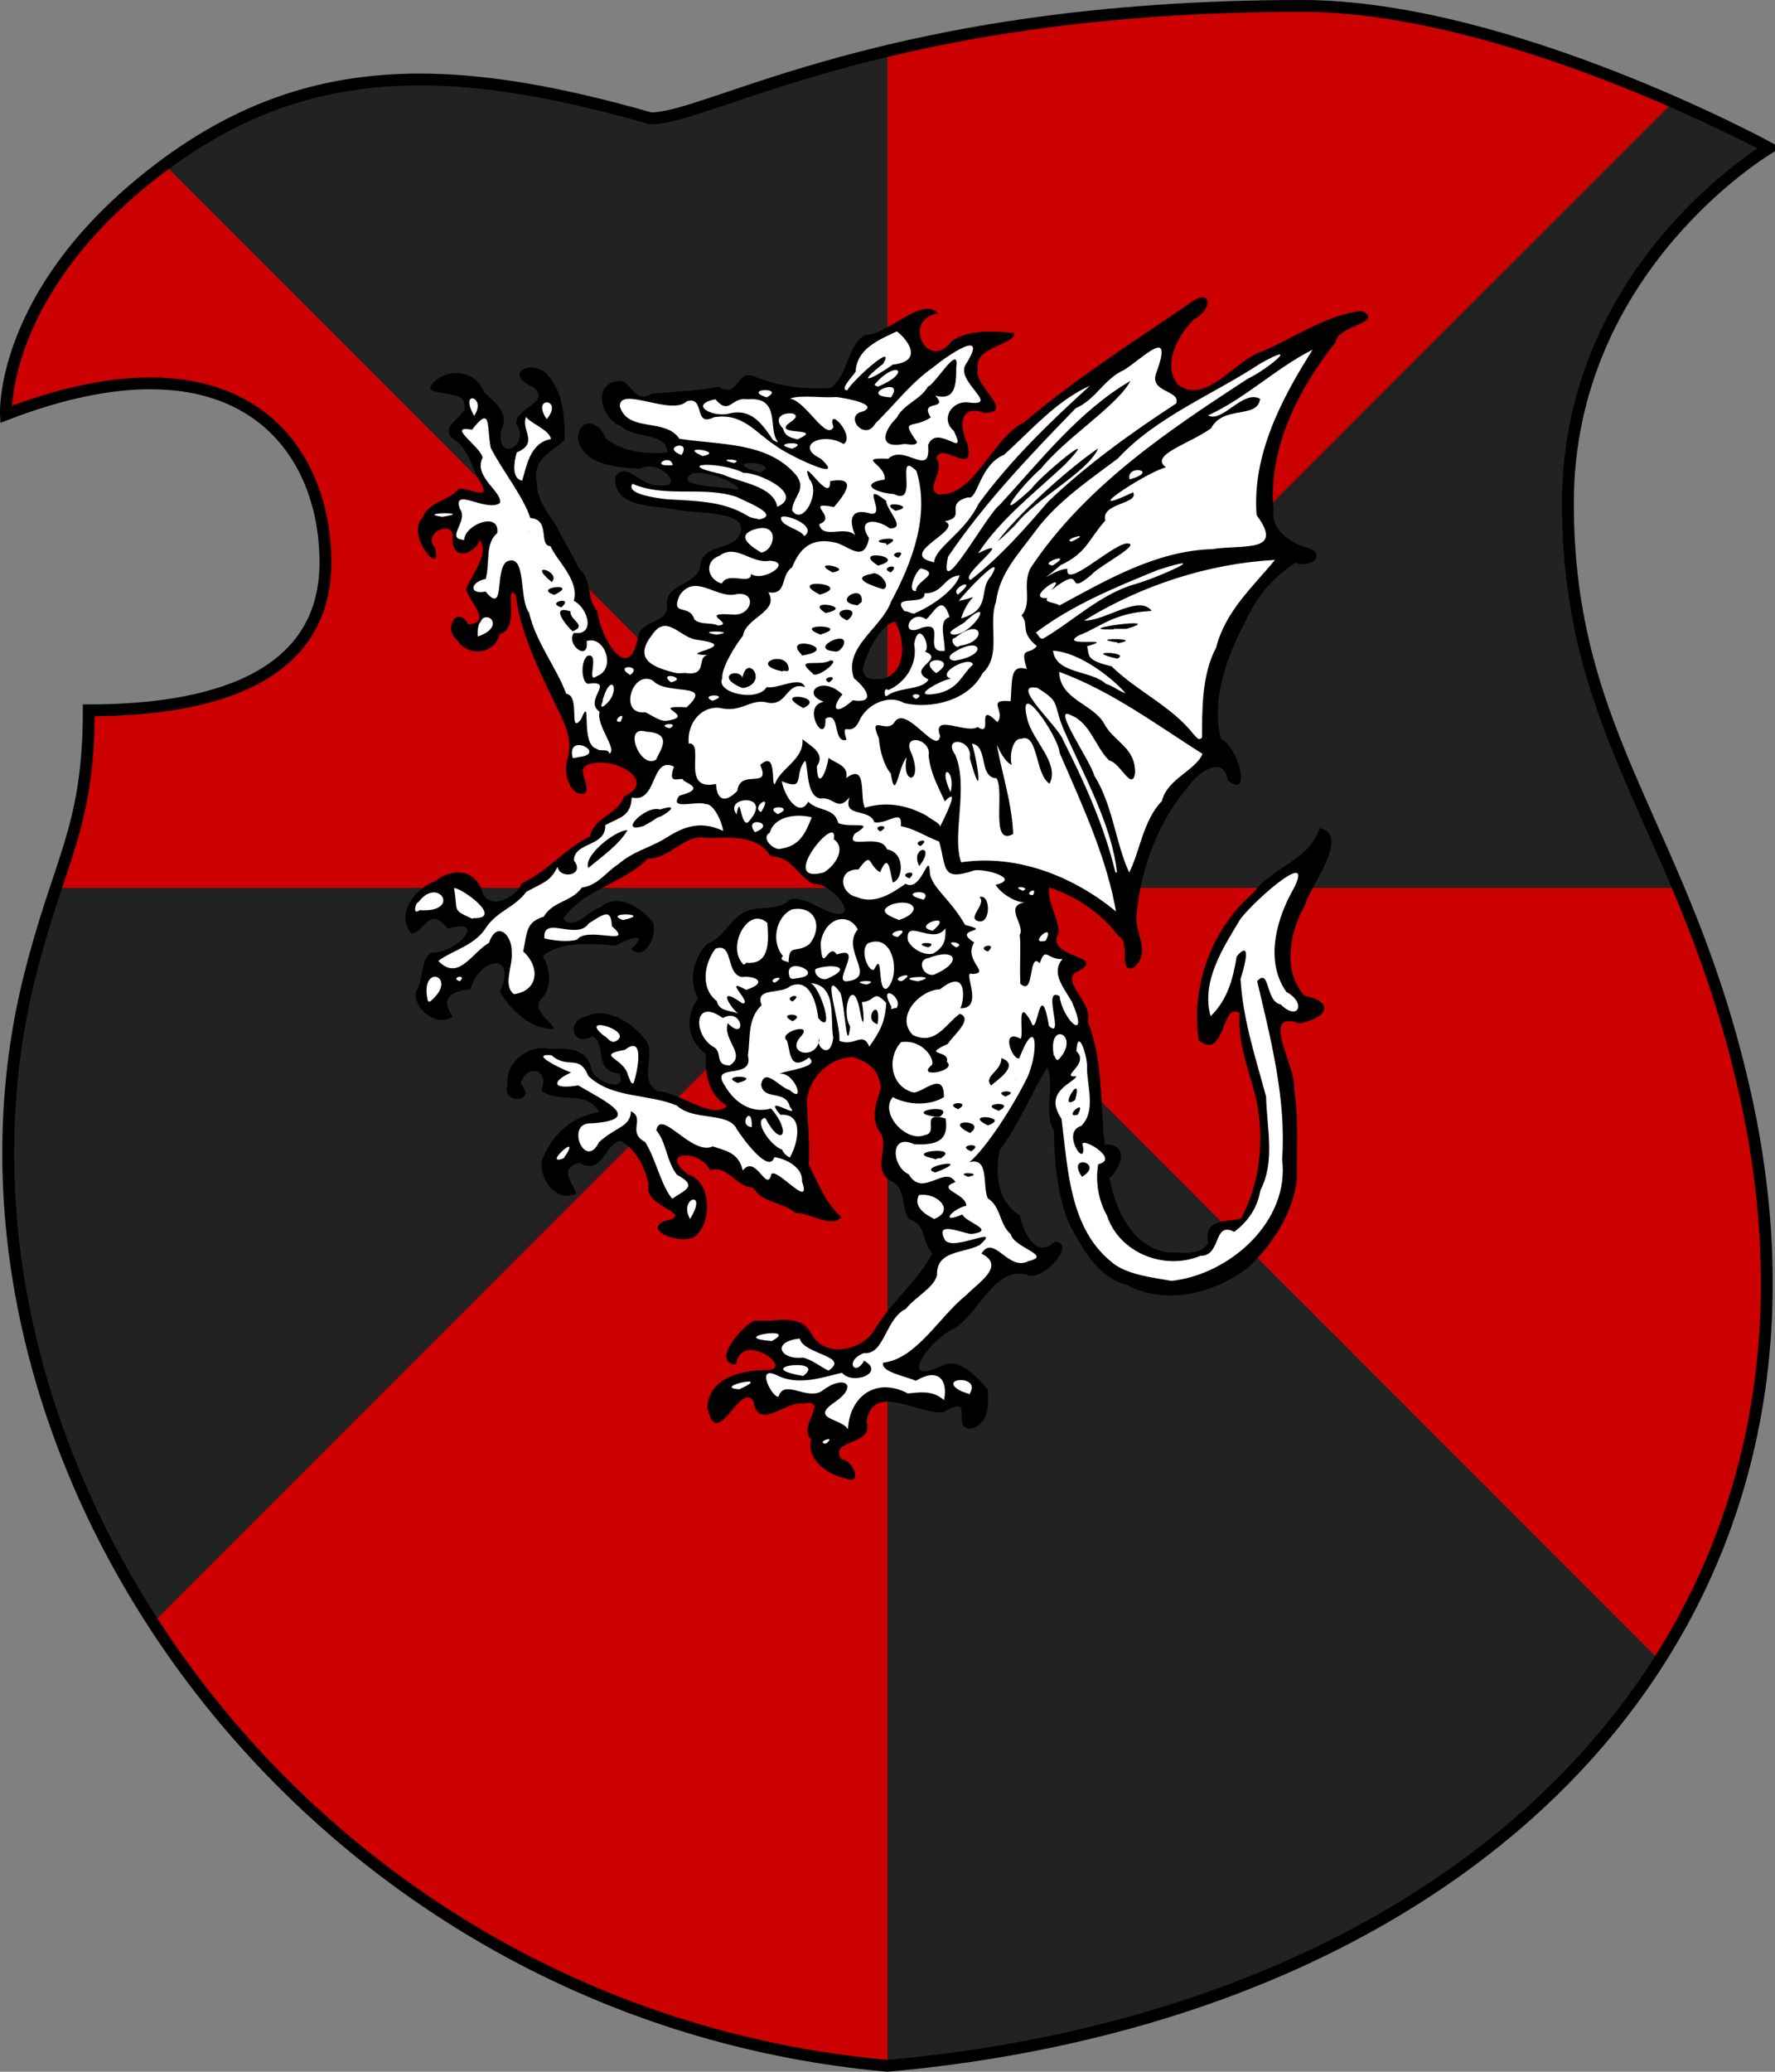 <?xml version="1.0" encoding="utf-8" standalone="no"?>
<!DOCTYPE svg PUBLIC "-//W3C//DTD SVG 1.1//EN" "http://www.w3.org/Graphics/SVG/1.1/DTD/svg11.dtd">
<svg width="120px" height="140px"
     viewBox="0 0 300 350"
     id=""
     xmlns="http://www.w3.org/2000/svg">
    <rect x="0" y="0" width="300" height="350" fill="#808080" stroke="none"/>
    <defs>
        <style type="text/css"><![CDATA[
            .shield {
                fill: #cc0000;
            }
            .border {
                fill: none;
                stroke: #000000;
                stroke-width: 2;
            }
            .pattern {
                fill: #222222;
            }
            #charge_fill {
                fill: #ffffff;
            }
            #charge_outline {
                fill: #000000;
            }
        ]]></style>
        <style type="text/css"><![CDATA[
            .pattern {
                clip-path: url(#boundary);
            }
        ]]></style>
        <clipPath id="boundary">
            <path d="M 15,120 C 35,120 55,115 55,95 C 55,75 40,55 1,70 C 1,70 0,50 25,30 C 50,10 75,10 110,20 C 120,20 150,1 220,1 C 255,1 299,25 299,25 C 299,25 265,45 265,85 C 265,125 285,140 295,185 C 315,275 250,340 150,349 C 50,340 -15,245 5,165 C 10,145 15,140 15,120 z" id="boundary-german" class="boundary" />
        </clipPath>
    </defs>

    <g>
        <path d="M 15,120 C 35,120 55,115 55,95 C 55,75 40,55 1,70 C 1,70 0,50 25,30 C 50,10 75,10 110,20 C 120,20 150,1 220,1 C 255,1 299,25 299,25 C 299,25 265,45 265,85 C 265,125 285,140 295,185 C 315,275 250,340 150,349 C 50,340 -15,245 5,165 C 10,145 15,140 15,120 z" id="german" class="shield" />
        <path d="M 0,0 L 150,0 L 150,350 L 300,350 L 300,300 L 150,150 L 0,150 L 0,300 L 300,0 L 300,150 L 150,150 z" id="gryon" class="pattern" />
        <path id="charge_fill" d="m 203.06,50.76 c -7.1,4.22 -13.93,9.21 -20.73,14 -4.22,3.33 -8.64,6.29 -12.51,9.93 -3.26,3.41 -5.9,9.7 -11.51,9.26 -2.69,-1.38 1.03,-4.59 -0.56,-6.56 0.78,-2.89 4.03,0.1 5.47,-0.56 -0.1,-2.41 -2.39,-5.83 0.12,-7.6 1.28,-1.19 3.81,0.99 4.47,-0.62 -1.44,-2.51 -4.57,-5.52 -2.47,-8.63 1.38,-1.69 3.74,-2.03 5.44,-3.28 -3.85,-0.39 -8.48,-0.44 -11.12,2.72 -3.88,2.19 -6.69,-4.7 -2.88,-6.4 1.2,-0.79 -2.22,0 -2.63,0.48 -2.61,1.58 -5.37,3.17 -8.21,3.89 -2.7,2.29 -2.31,7.61 -5.97,8.66 -4.72,0.43 -9.23,-0.71 -13.56,-2.16 -1.51,0.65 -2.4,3.38 -4.53,2.22 -3.74,-0.1 -7.88,0.77 -11.72,0.97 -2.15,1.44 -3.66,-1.05 -5.13,-2.16 -2.96,-0.55 -3.49,3.3 -1.87,5.03 2.19,3.01 6.38,2.64 9.25,4.44 1.26,1.06 1.23,3.36 -1,2.66 -3.8,0 -8.56,-0.55 -10.38,-4.25 -1.157,-1.65 -3.264,-0.26 -2.78,1.46 1.158,4.08 6.58,4.35 10.09,4.32 2.18,-0.88 5.99,0.7 5.41,3.31 -2.48,1.98 -5.8,-0.63 -8,-1.72 -2.44,-0.2 -0.92,3.57 0.69,3.91 5.65,2.12 12.13,1.13 17.78,3.12 2.98,1.18 0.95,5.24 -1.63,5.47 -2.12,0.35 -3.9,1.65 -4,3.88 -1.14,2.73 -6.08,2.64 -5.34,6.25 -0.43,3.12 -5.58,2.56 -5.22,6.18 -0.14,1.95 -2.42,3.71 -4.03,1.97 -2.76,-2.75 -3.27,-6.96 -4.75,-10.25 -0.304,-3.68 -3.282,-6.32 -4.688,-9.72 -2.035,-3.81 -5.702,-7.85 -4.093,-12.5 1.014,-2.85 5.561,-3.27 4.416,-6.84 -0.273,-3.31 -1.021,-8.33 -4.947,-9.03 -1.24,-0.38 -2.371,1.05 -0.782,1.72 2.175,0.45 3.319,3.39 1.032,4.47 -1.196,0.84 -3.319,2.07 -1.938,3.68 1.117,2.29 -2.389,5.49 -3.875,2.78 -1.052,-2.25 1.596,-4.85 -0.844,-6.65 -2.348,-1.49 -2.91,-5.12 -6.125,-5.06 -1.422,-0.18 -3.785,0.74 -4.062,2 2.111,0.47 6.701,0.59 5.5,3.97 -0.572,1.43 -3.977,2.97 -1.656,4.4 2.681,2.25 3.697,5.87 5.093,8.97 -1.056,2.41 -4.313,-1.33 -5.593,1.13 -2.52,1.17 -5.832,2.94 -5.5,6.12 0.177,1.27 1.185,3.2 2.031,3.53 -0.537,-1.4 -1.397,-3.43 0.5,-4.41 1.574,-1.24 3.965,0.11 3.25,2.16 -0.02,2.54 3.283,1.54 3.656,-0.31 0.8,-1.49 1.939,1.62 1.344,2.72 -0.193,2.27 -2.781,4.12 -2.469,6.25 0.834,1.52 3.473,4.57 0.844,5.68 -1.577,1.28 -1.715,-1.46 -3.063,-0.93 -1.668,1.83 1.151,4.59 3.157,4.72 1.945,0.29 3.323,-1.47 3.874,-2.91 2.999,-1.16 0.393,-5.19 2.157,-7.09 2.265,0.74 1.14,4.13 2.235,5.85 1.791,6.69 5.845,12.47 7.858,18.96 0.802,3.01 -1.98,7.21 1.376,9.19 1.899,0 -0.73,-2.83 0.25,-3.97 2.172,-2.35 6.502,-1.14 8.752,0.62 2.18,1.42 0.82,4.23 -1.16,4.88 -1.19,2.86 -5.09,3.6 -5.811,6.65 -4.236,2.26 -7.572,5.86 -11.594,8.22 -1.222,2.43 -5.767,4.3 -7.219,1.19 -0.468,-3.53 -5.132,-4.17 -7.437,-1.78 -3.027,0.88 -6.121,4.99 -3.907,7.84 1.411,-1.08 3.222,-3.67 5.126,-1.81 0.818,2.04 3.981,-0.75 4.531,1.72 -0.504,2.88 -4.179,4.04 -6.625,4.53 -1.258,1.97 -1.271,4.57 -2.063,6.69 0.116,2.22 3.313,4.33 4.907,3.06 -1.641,-2.04 0.216,-4.64 2.593,-4.63 1.656,-0.26 1.635,-3 3.313,-3.68 1.561,-1.69 4.803,-0.59 4.187,1.9 -0.184,1.48 -1.235,2.97 0.281,4 1.72,2.04 3.868,4.05 6.657,4.32 -1.462,-1.2 -3.318,-3.67 -1.25,-5.25 1.468,-1.99 0.835,-4.73 -0.407,-6.69 3.709,-3.31 9.158,-1.95 13.498,-2.47 0.93,-0.63 4.41,-1.9 3.72,0.34 -0.91,0.71 -0.83,1.63 0.34,0.94 1.77,-1.47 2.11,-4.62 -0.31,-5.72 -1.9,-1.77 -4.98,-2.4 -7,-0.56 -1.965,1.1 -4.721,3.96 -6.779,1.44 3.377,-5.41 10.569,-6.59 14.969,-10.78 3.86,-0.13 6.44,-4.53 10.53,-3.48 3.76,-0.29 8.33,-0.12 10.66,3.1 3.76,0.1 5,4.92 8.65,5.03 1.74,1 4.55,2.95 3.66,5.22 -2.54,1.63 -5.28,-1.69 -7.84,-1.94 -1.85,-0.6 -2.98,1.66 -4.97,1.35 -3.41,-0.37 -6.05,1.64 -7.91,4.34 -2.33,1.46 -4.53,3.43 -4.62,6.44 -0.56,2.05 1.73,3.93 0,5.5 -1.59,2.75 -0.1,6.19 2.09,7.97 -0.22,3.29 0.64,7.24 3.94,8.59 -2.59,3.18 -6.8,0 -9.69,-1.06 -1.87,-0.66 -4.68,-0.81 -4.94,-3.28 -0.32,-2.71 1.2,-6.05 -1.7,-7.78 -2.34,-2.61 -7.33,-4.21 -9.828,-1.19 -0.707,1.71 1.62,2.16 2.598,1.09 2.82,1.18 0.8,6.38 4.53,6.41 1.69,0.92 0.3,3.64 -1.6,2.78 -2.36,-0.36 -3.668,-2.47 -4.309,-4.53 -2.105,-2.22 -5.683,-1.31 -8.375,-1.41 -3.08,0.67 -5.003,4.3 -3.968,7.1 0.805,0.89 2.778,0 1.406,-1.1 -1.432,-2.26 3.445,-4.96 4.312,-1.84 0.403,1.21 -0.567,2.73 1.344,2.78 3.147,0.37 7.13,0.12 8.66,3.56 -4.741,0.49 -9.665,4.2 -10.098,9.1 0.06,2.25 2.685,5.11 4.626,3.9 -1.318,-1.55 -1.925,-4.64 0.75,-5.12 1.282,0.18 3.122,0.98 4.032,-0.75 0.97,-1.73 3.18,-4.43 5.03,-2.07 2.34,2.05 3.54,5.3 3.75,8.29 0.83,1.94 4.22,1.98 4.31,4.15 -0.39,1.17 -3.99,0.87 -2.37,2.28 2.1,1.39 5.87,1.33 6.4,-1.65 1.09,-3.08 0.11,-6.72 -3.06,-7.91 -1.6,-0.67 -2.39,-3.61 -0.1,-3.72 2.23,-0.43 3.84,1.63 5.31,2.35 2.76,0 4.4,3.03 6.91,3.34 1.68,2.37 5.08,2.6 7.31,4.06 2.12,0.1 4.55,2.05 6.41,1.07 -2.45,-2.53 -4.22,-5.99 -5.2,-9.32 0.62,-5.05 -2.07,-11.13 1.85,-15.22 2.34,-2.93 7.17,-4 9.82,-0.87 2.23,2.1 1.19,4.99 0.53,7.47 -0.66,2.63 2.24,4.33 1.25,7.03 -0.71,2.11 0,4.26 2.03,5.03 2.25,1.77 0.65,5.75 3.65,6.72 1.37,1.49 1.78,4.09 2.69,5.62 -2.9,5.16 -7.58,9.02 -10.65,14.04 -2.93,3.44 -9.43,3.32 -11.16,-1.19 -2.23,-2.35 -5.98,-0.99 -8.81,-1.13 -1.74,1.43 -4.59,3.61 -3.94,6.06 1.06,0.57 0.85,-1.99 2.22,-1.96 2.19,-0.75 6.01,0.78 5.75,3.37 -1.62,1.68 -4.76,0.3 -6.78,1.47 -3.15,0.37 -6.23,4.92 -3.54,7.25 2.26,-0.72 3.22,-5.1 6.04,-4.09 1.11,0.79 0.81,3.53 2.93,2.56 2.42,-0.9 5.31,-2.71 7.82,-1.41 0.89,2.04 -2.12,4.42 -0.32,6.31 -0.81,3.61 3.59,6.1 6.44,6.07 0.12,-2.33 -3.26,-2.02 -2.69,-4.31 0.82,-2.34 5.79,-1.72 4.6,-5 0.2,-3.49 4.23,-4.5 6.97,-3.29 2.74,0.76 5.8,2.23 8.37,0.41 2.67,-0.72 0.99,2.92 2.34,3.69 3.4,-0.15 3.87,-5.85 1.38,-7.47 -1.62,-2.05 -4.54,-3.42 -6.91,-1.63 -1.37,1 -4.14,0.39 -3.06,-1.71 1.43,-3.42 4.68,-5.11 7.38,-7.1 3.29,-2.97 5.54,-8.91 10.9,-8.16 2.49,0.89 5.53,-1.88 5.66,-4.28 -1.13,-0.33 -2.52,1.58 -3.81,0.5 -2.81,-1.23 -2.23,-5.14 -4.72,-6.59 -2.99,-3.42 -3.33,-9.44 -0.16,-12.91 2.46,-3.97 4.28,-8.28 6.78,-12.22 2.17,3.62 -0.4,8.1 1.56,11.76 -0.1,7.92 1.41,16.28 6.85,22.28 3.1,3.25 7.68,4.77 12.09,5.06 8.97,0.15 16.87,-6.18 19.94,-14.5 2.13,-5.49 1.09,-11.75 1.01,-17.59 0.12,-4.31 -2.17,-8.09 -2.57,-12.25 -0.21,-2.34 2.66,-2.18 4.06,-1.69 1.13,-0.21 4.68,-1.47 2.62,-2.88 -1.94,-0.5 -3.61,-1.5 -4.21,-3.56 -2.82,-7.32 2.34,-14.14 5.25,-20.44 0.75,-1.39 1.66,-4.5 -0.35,-4.87 -2.09,5.26 -8.45,6.79 -11.75,11.12 -6.32,5.9 -10.04,15.36 -8.28,23.91 2.39,1.57 2.88,-2.58 3.75,-3.88 0.34,-1.83 3.66,-1.84 2.94,0.41 0.11,7.74 4.62,14.84 3.44,22.75 -0.39,3.99 -1.33,8.29 -3.57,11.5 -2.02,0.38 -5.84,0.1 -5.22,3.22 -0.31,2.89 -4.47,2.6 -6.74,2.5 -6.64,-0.51 -9.89,-7.49 -10.94,-13.25 1.55,-0.89 3.38,-4.76 0.47,-4.97 -2.41,-0.19 -1.02,-4.33 -1.65,-6.25 -0.1,-5.26 -0.9,-10.58 -2.35,-15.47 0.5,-2.95 -4.24,-5.32 -2.13,-8.09 0.49,-0.5 2.83,-1.14 1.16,-1.72 -1.99,-0.68 -5.55,-2.19 -4,-4.88 -0.21,-2.82 -2.12,-5.34 -1.66,-8.31 5.43,1.68 10.49,5.26 13.56,9.78 0.66,1.11 -0.29,3.67 0.75,4.13 3.01,-1.91 0.23,-5.57 0.44,-8.28 0.98,-9.21 4.48,-18.88 11.71,-24.89 1.67,-1.51 4.69,-0.83 4.73,1.67 1.75,1.66 1.34,-1.33 0.94,-2.19 -0.31,-2.08 -2.21,-3.37 -3.14,-4.86 -1.75,-8.66 2.48,-17.14 6.89,-24.27 1.84,-2.14 3.98,-4.94 6.62,-5.59 1.2,0.81 4.03,-0.78 1.84,-1.59 -3.54,-0.7 -7.16,-3.75 -6.43,-7.78 -0.74,-10.77 5.07,-20.42 11.09,-28.75 0.98,-1.56 4.07,-1.73 4.88,-3.13 -2.55,-0.87 -5.49,1.06 -7.91,1.88 -5.55,2.95 -11.55,4.98 -16.28,9.22 -2.49,2.33 -7.74,2.91 -8.78,-1.07 -1.08,-4.6 2.23,-8.71 5.56,-11.4 0.26,-0.39 0.69,-1.5 -0.19,-1.29 z m -39.94,26.22 c 0,0.1 0.11,0 0,0 z m -36.62,0.75 c 1.22,-0.25 4.53,0.46 2.94,2.13 -1.26,0.94 -4.17,-0.11 -4.25,-1.6 0.34,-0.39 0.8,-0.52 1.31,-0.53 z m -8.81,1.63 c 2.63,0.24 6.11,0.83 7.59,3.16 -0.33,1.69 -2.89,-0.12 -4.27,0.27 -1.53,-0.42 -5.44,0.16 -5.26,-2.27 0.41,-0.69 1.13,-1.16 1.94,-1.16 z m 34.06,25.44 c 1.92,3.31 1.95,9.19 -2.41,10.4 -1.85,0.5 -4.7,-0.47 -3.87,-2.81 1.1,-3.16 2.57,-7.1 6.12,-7.97 l 0.16,0.38 z"/><path id="charge_outline" d="m 142.99,249.78 c -2.9,-0.55 -6.75,-3.07 -5.9,-6.62 -2.36,-2.13 3.28,-6.94 -1.33,-6.04 -2.8,-0.61 -7.62,4.85 -8.44,-0.47 -2.37,-3.28 -6.11,8.87 -7.77,1.13 0.21,-5.2 6.26,-6.42 10.46,-6.32 4.04,-0.58 -4.86,-6.67 -5.61,-0.93 -4.37,-0.28 1.14,-6.75 3.23,-7.46 3.34,0.42 7.68,-1.42 9.54,2.32 2.31,4.26 8.86,2.74 10.8,-1.02 2.94,-4.73 7.02,-7.8 9.63,-12.64 -1.91,-1.98 -0.9,-4.71 -3.93,-5.78 -1.55,-2.08 -0.35,-5.21 -3.17,-6.5 -3.15,-1.85 -0.26,-5.58 -1.62,-7.99 -2.02,-2.51 -0.58,-5.54 0,-7.72 -0.34,-2.84 -1.79,-4.27 -4.77,-5.16 -4,0.14 -7.24,3.38 -7.75,7.29 0.12,3.51 0.55,7.24 0.34,10.87 1.58,3.19 2.85,6.53 5.52,8.88 -1.8,1.93 -5.38,-0.81 -7.75,-0.68 -2.17,-1.93 -5.53,-1.6 -7.22,-4.31 -2.85,-0.1 -4.17,-3.82 -7.24,-2.95 -1.78,-3.64 -8.93,-3.22 -3.7,0.74 3.89,1.2 4.02,7.67 1.48,10.18 -1.76,2.04 -9.28,-0.52 -5.61,-2.28 5.93,-1.28 -3.71,-2.31 -2.54,-6.22 -0.64,-2.89 -2.2,-6.06 -4.79,-7.37 -2.71,0.52 -3.01,5.96 -6.937,3.72 -3.675,0.97 -1.013,3.42 -0.525,5.23 -3.437,1.52 -6.134,-2.39 -5.84,-5.51 1.685,-4.44 4.846,-7.45 9.722,-8.31 -2.335,-3.93 -6.742,-1.23 -9.756,-3.64 1.412,-3.74 -2.596,-4.56 -3.538,-1.13 3.101,3.17 -3.394,3.59 -2.182,0.12 -0.505,-3.74 3.646,-6.91 7.214,-5.99 2.691,-0.22 6.11,-0.1 6.863,3.08 0.309,2.59 6.379,4.48 4.799,1.06 -4.45,-0.38 -2.06,-4.96 -4.55,-6.3 -3.495,1.93 -4.429,-2.62 -1.067,-3.33 3.667,-1.87 8.517,1.45 10.457,4.57 0.99,2.64 -1.51,6.33 1.69,8.05 3.57,0.1 9.38,5.05 11.7,2.44 -3.1,-1.62 -3.81,-5.52 -3.61,-8.74 -3.16,-2.21 -3.6,-6.42 -1.3,-9.34 -1.61,-2.91 -0.88,-6.76 1.5,-9.24 2.72,-1.05 3.6,-3.61 5.93,-5.17 2.45,-1.56 5.97,-0.1 8.19,-2.43 3.1,-0.27 5.27,2.19 8.03,2.56 3.36,0 -1.68,-5.54 -4.01,-5.01 -2.97,-1.45 -3.72,-4.73 -7.33,-4.76 -2.49,-3.79 -6.91,-3.08 -10.86,-3.09 -3.8,-0.8 -6.23,3.61 -9.93,3.47 -4.09,4.19 -11.125,5.32 -14.32,10.18 2.082,2.13 4.346,-1.61 6.29,-1.89 2.79,-2.72 7.11,0.1 8.94,2.6 0.7,2.12 -1.42,6.56 -3.72,4.41 3.34,-3.25 -0.9,-1.61 -2.67,-0.59 -3.94,-0.33 -9.168,-0.84 -12.31,1.78 1.188,1.95 1.797,5.14 -0.224,7.22 -2.566,2.55 6.27,6.4 -0.583,4.66 -2.633,-0.98 -5.132,-3.62 -6.407,-5.82 3.089,-6.93 -3.673,-5.8 -4.964,-0.47 -3.395,0.29 -5.174,1.58 -3.057,4.6 -2.383,1.88 -6.66,-1.03 -6.187,-4.21 1.33,-1.99 0.694,-5 2.46,-6.53 4.882,0 9.608,-6.13 2.906,-4.07 -3.101,-4.07 -3.849,0.52 -6.074,0.82 -2.833,-3.08 0.513,-7.73 3.94,-8.84 2.92,-2.32 6.918,-2.18 8.091,2.08 1.345,2.87 5.758,0.52 6.544,-1.73 4.361,-1.99 7.37,-5.94 11.577,-7.95 0.618,-3.27 4.688,-3.61 5.718,-6.73 5.49,-2.46 -0.81,-6.32 -4.92,-5.65 -4.087,0.47 -0.575,3.29 -1.606,5.08 -2.537,0.84 -3.726,-3.36 -3.109,-5.42 1.308,-3.89 -0.813,-7.17 -2.456,-10.58 -2.653,-5.6 -5.416,-11.33 -6.216,-17.52 -2.036,-2.08 0.925,5.76 -2.689,6.64 -0.806,3.48 -5.453,3.95 -7.235,0.97 -2.404,-1.84 0.08,-6.02 1.935,-2.58 4.249,-0.4 -0.09,-3.96 -0.373,-6.04 0.863,-2.21 4.009,-5.99 2.314,-8.17 -0.996,2.39 -4.546,3.54 -4.654,-0.17 0.731,-3.54 -5.24,-1.24 -2.973,1.35 1.523,5.46 -5.023,-2.08 -2.074,-4.96 0.938,-2.76 4.479,-2.87 6.152,-4.92 2.21,-0.16 5.912,2.47 3.257,-1.81 -1.267,-2.45 -1.803,-5.22 -4.415,-6.77 -2.436,-2.63 3.963,-3.79 1.656,-6.67 -1.59,-1.42 -7.771,-0.4 -4.231,-3.22 2.67,-1.97 6.71,-1.29 7.895,2.04 1.917,1.9 4.521,3.43 2.953,6.71 -0.749,5.43 5.138,2.39 2.549,-1.33 0.08,-2.9 6.027,-3.44 2.886,-6.15 -5.261,-2.28 -0.212,-4.84 2.388,-2.13 2.676,2.97 2.979,7.22 2.936,11.03 -2.209,2.26 -5.481,3.06 -4.715,7.25 -0.02,2.85 1.973,5.2 3.376,7.4 1.147,2.46 2.655,4.68 3.773,7.11 2.266,1.85 1.248,5.27 3.086,7.18 0.63,4.84 5.4,12.64 6.93,4.22 0.62,-2.89 5.55,-2.11 4.8,-5.57 0.21,-3.59 5.61,-2.96 5.75,-6.81 1.02,-3.55 5.92,-1.76 6.82,-5.5 0.47,-3.55 -8.95,-2.71 -11.87,-3.63 -3.37,-0.49 -9.84,-0.4 -9.38,-5.37 1.63,-2.86 4.55,1.67 7.08,1.41 5.22,0.76 0.51,-4.59 -2.89,-2.79 -3.83,-0.2 -9.933,-0.6 -10.51,-5.3 0.478,-3.75 3.79,-2.5 4.7,0.22 3.07,2.32 6.75,2.6 10.41,2.36 0,-3.48 -5.69,-2.3 -7.79,-4.47 -3.15,-1.04 -5.01,-6.8 -0.89,-7.57 2.66,-0.76 2.77,4.1 6.06,2.06 3.74,-0.31 7.68,-0.43 11.27,-1.16 3.67,2.16 2.8,-3.28 6.31,-1.63 4.05,1.63 8.34,2.13 12.7,1.83 2.97,-2.33 2.64,-6.86 5.67,-8.94 3.99,0.1 9.52,-6.58 12.41,-3.67 -6.33,1.2 -1.57,10.04 2.3,4.73 2.95,-2.09 7.11,-1.64 10.54,-1.42 0.5,2.06 -6.8,2.16 -6.1,6.09 -0.99,2.65 6.54,7.39 1.07,7.43 -4.13,-1.57 -4.28,2.32 -2.87,5.09 1.55,6.09 -4.25,-0.41 -5.2,2.53 1.53,2.43 -1.98,4.96 0.27,6.16 6.19,0.42 9.01,-9.43 14.54,-12.18 8.71,-7.4 18.45,-13.57 27.84,-19.99 3.78,-2.97 4.3,0.7 0.93,2.57 -2.77,2.61 -5.49,7.76 -2.75,11.06 4.76,3.5 9.45,-4.02 14.07,-5.55 5.61,-2.38 10.86,-6.2 17.01,-6.93 3.92,2.06 -4.13,2.42 -4.42,5.27 -6.34,7.98 -11.48,18.01 -10.51,28.48 -0.5,3.11 2.69,5.27 5.1,6.1 4.12,0.85 1.62,3.8 -1.46,2.72 -3.72,2.51 -6.44,5.6 -8.34,9.78 -3.15,5.99 -5.95,13.32 -4.16,20.06 2.8,1.03 5.35,10.25 1.12,6.94 -0.62,-4.44 -4.98,-1.39 -6.51,0.84 -5.13,5.85 -8.04,13.58 -8.84,21.25 -0.78,3.25 2.58,6.68 -0.39,9.38 -2.94,1.64 -0.55,-4.36 -2.71,-5.17 -2.97,-3.92 -7.1,-6.72 -11.77,-8.26 -0.22,2.88 1.6,4.97 1.65,7.68 -2.49,4.25 8.1,3.81 3.52,6.38 -3.88,1.53 2.33,5.13 1.38,8.61 2.68,6.64 2.05,13.83 2.87,20.78 4.43,-0.1 2.6,4.14 0.8,5.69 1.04,5.46 4.08,12.05 10.35,12.58 1.77,-0.21 4.7,0.76 6.33,-1.59 -0.79,-4.27 3.05,-3.53 5.55,-4.14 3.29,-6.09 3.96,-13.34 2.62,-20.02 -1.16,-4.85 -3.24,-9.64 -2.85,-14.71 -3.08,-2.19 -2.37,8.16 -6.9,4.6 -1.39,-9.19 2.22,-18.96 9.3,-25.01 3.12,-4.26 9.53,-5.5 11.1,-10.85 5.44,1.14 -1.64,9.84 -2.5,13.12 -2.59,4.48 -3.79,11.19 0,15.2 4.83,0.92 4.24,3.64 -0.89,4.67 -6.9,-2.47 -0.41,7.58 -0.91,11.02 0.8,4.94 0.47,10.27 0.47,15.33 -0.65,5.82 -4.2,11.12 -8.36,15.02 -5.83,4.29 -13.81,6.34 -20.47,2.76 -4.86,-1.17 -7.48,-6.31 -9.71,-10.39 -1.96,-4.96 -2.45,-10.29 -2.5,-15.6 -1.86,-3.13 0.21,-7.7 -1.13,-10.7 -2.42,3.74 -4.83,9.8 -8.04,13.93 -0.81,4.04 -0.46,8.73 3.42,11.06 0.44,2.66 2.74,7.52 5.84,4.47 3.87,0 -1.78,6.73 -4.53,5.6 -5.59,-1.67 -8.24,6.55 -12.46,9.09 -3.6,1.31 -10.19,10.12 -1.97,6.21 2.96,-1.39 5.85,1.94 7.64,4.01 0.24,2.66 0.27,5.9 -2.93,6.68 -3.37,-0.16 1.03,-6.16 -4.52,-2.8 -4.23,0.46 -11.83,-5.2 -13.02,1.54 1.41,4.29 -6.47,2.83 -4.25,6.42 1.82,-0.1 3.85,4.41 0.78,3.24 z m -3.44,-5.88 c 2.15,-1.59 -1.88,-0.25 0,0 z m 3.76,-2.47 c 0.31,-5.53 4.75,-8.87 10.14,-6.02 2.88,-0.35 4.36,-0.31 6.11,1.11 0.69,-3.31 -0.91,-5.57 -4.77,-3.25 -1.59,-0.74 -6.04,-1.5 -5.52,-3.06 5.64,-0.62 9.57,-7.9 14.05,-11.42 1.79,-1.93 6.83,-4.93 2.55,-7.01 2.13,-3.4 4.51,3.07 7.94,1.27 4.23,-0.95 -2.48,-2.23 -2.98,-4.56 -1.98,-1.68 -1.57,-4.56 -3.9,-6.07 -0.92,-2.28 0.3,-6.96 -3.09,-6.08 2.82,-2.36 7.36,-9.37 9.82,-14.38 1.94,-4.36 1.61,-10.93 -1.4,-3.16 -1.13,0.39 -3.3,-5.16 0.25,-3.31 0.59,-0.74 -0.84,-7.46 1.74,-2.92 1.05,3.44 1.47,-8.23 3.05,0.78 2.73,2.44 -1.29,-6.84 1.78,-5.06 0.55,4.17 5.2,8.13 2.06,0.9 -1.55,-2.61 -3.5,-4.89 -1.57,-7.17 -2.58,0.17 -2.84,-2.28 -3.84,0.72 -1.98,-2.11 -0.81,5.75 -3.28,3.45 -0.14,-3.57 0.12,-6.13 -0.1,-8.27 1.03,-1.51 -2.8,-4.89 0.91,-5.5 -1.22,0.16 -3.89,-1.2 -5,-2.94 4.46,-1.04 -1.92,-2.81 -3.61,-2.43 -5.56,1.86 -4.65,-0.29 -5.91,-4.87 -2.72,-1.09 -4.22,-2.18 -6.49,-2.61 0.33,-3.12 -2.09,-0.32 -4.47,-0.65 -0.79,-2.47 -5.49,-0.72 -4.17,-4.26 -2.1,2.58 -2.62,-0.1 -4.92,0.25 -2.42,-0.37 -2.03,-4.89 -2.59,-6.41 -2.07,2.34 0.2,5.22 -3.96,3.48 0.41,2.56 2.92,6.27 4.47,3.47 1.8,1.73 4.37,0.9 5.08,3.61 2.06,0.9 6.59,-0.54 2.76,1.79 -1.79,2.97 4.36,-0.31 5.48,2.65 3.15,0.5 2.7,5.22 0.96,5.57 -0.47,-1.69 -0.65,-5.35 -2.13,-1.72 -2.16,-1.18 -1.26,-3.75 -3.68,-0.46 -3.59,-0.1 -3.21,4.03 -0.24,4.67 3.02,1.27 5.85,-0.61 8.21,-2.26 2.75,1.55 3.95,-5.92 4.11,-1.82 0.32,2.51 3.49,4.4 5.95,8.77 5.1,1.28 -2.5,0.45 1.54,2.96 -1.92,3.11 2.95,5.18 -0.31,5.34 -1.88,-0.87 2.21,5.87 -2.02,5.79 0.65,-1.27 1.31,-7.04 -3.42,-3.22 -3.54,0.13 -7.7,4.73 -4.59,7.75 3.85,1.82 5.52,-1.93 7.91,-3.6 2.42,0.83 -1.3,3.82 -2.02,5.08 -4.63,2.1 0.4,0.92 -0.17,3.02 1.86,1.6 -5.36,2.87 -2.58,0.59 0.73,-0.71 -1.36,-4.48 -5.17,-3.9 -2.48,2.77 -1.73,7.57 2.16,8.52 1.77,-0.16 5.15,-3.75 5.09,0.76 -2.3,1.48 -6.09,1.4 -8.64,0 -2.31,2.73 2.27,7.73 5.43,6.42 2.52,-0.45 -1.04,-4.08 3.51,-2.81 0.4,2.88 -0.38,4.66 -5.33,4.35 -4.25,-1.96 -3.74,3.86 -0.91,5.08 2.32,4.08 6.11,-1.65 7.9,1.32 -3.51,1.23 1.89,1.93 1.82,4.01 -2.24,0.43 -4.69,3.2 -0.66,1.46 0.51,1.32 5.95,2.72 1.5,3.3 -1.78,-0.22 -6.34,-2.34 -4.38,1.1 1.62,1.79 9.73,-2.75 5.82,0.76 -2.7,1.43 -7.4,0.88 -7.22,5.13 -0.61,2.17 -3.57,3.56 -5.28,5.66 -3.49,1.71 -3.61,7.81 -7.05,7.46 -3.44,1.29 -1.51,4.12 0,1.29 3.69,2.07 -1.97,4.19 -3.73,2.04 -3.22,0.73 -7.34,2.29 -11.04,0.41 -3.68,-1.77 -0.69,3.91 0.31,3.63 0.96,-3.08 4.76,0.69 7.36,-0.97 3.62,-2.85 6.41,-1.03 2.09,1.94 -4.21,2.87 1.21,2.69 2.22,4.47 l 0,0 z m 20.32,-42.62 c -2.72,-1 3.14,-0.63 0,0 z m -5.53,-0.73 c -3.56,-0.98 7.2,-2.78 0,0 l 0,0 z m -0.19,-2.34 c -5.84,-1.12 4.96,-2.3 0.98,0 0,-0.35 -1,0.34 -0.98,0 z m 6.22,-1.24 c -2.88,-1.15 2.56,-1.58 0,0 z m -0.17,-3.09 c -5.1,-2.44 3.14,-2.32 0,0 z m 3.01,-1.29 c -4.59,-2.19 4.16,-1.46 0,0 z m -9.06,-1.49 c -5.56,-0.86 3.76,-2.39 1,0 l -0.51,0 -0.49,0 z m 10.91,-0.98 c -3.94,-1.33 3.3,-1.72 0,0 z m -6.87,-0.26 c -2.88,-1.17 2.59,-1.56 0,0 z m 7.97,-2.14 c -2.53,-1.14 2.99,-1.17 0,0 z m -2.42,-1.86 c -1.33,-1.68 1.75,-2.31 1.75,-4.64 3.35,1.19 -0.96,3.87 -1.75,4.64 z m 4.14,-0.69 c 0.1,-0.83 0,-0.38 0,0 z m -4.67,-21.95 c -2.31,-0.83 1.92,-1.72 0,0 z m -1.67,-5.15 c -1.91,-0.53 1.56,-2.97 0.23,-4.04 1.97,-0.7 1.97,4.75 -0.23,4.04 z m -11.59,-7.2 c -2.3,-0.82 1.87,-1.71 0,0 z m 1.66,-2.08 c -1.67,-3.29 3.06,-4 0,0 z m 0.21,-3.38 c -1.8,-0.78 2.09,-1.64 0,0 z m -6.79,-2.47 c -1.85,-1.07 2.2,-1.34 0,0 z m 15.12,94.95 c 2,-3.26 -5.71,-2.66 -1.53,-0.43 l 1.61,0.58 -0.1,-0.15 z m -38.96,-0.72 c 6.19,-2.75 -4.89,-0.33 0,0 z m 10.79,-2.25 c 4.39,-3.18 -9.44,-1.6 0,0 l 0,0 z m 4.29,-0.9 c 3.71,-2.5 -4.18,-2.69 -4.87,-5.41 -4.84,0.5 -3.33,3.64 0.54,3.21 1.6,0.37 2.9,1.52 4.33,2.2 z m -9.57,-5 c 4.93,-2.66 -7.93,-0.59 0,0 z m 67.57,-10.16 c 9.79,-1.08 19.98,-10.02 18.67,-20.55 0.71,-10.23 -1.91,-20.21 -4.22,-30.09 2.19,-2.35 1.36,3.48 3.98,3.94 3.01,2.97 4.34,-0.32 0.97,-2.1 -3.48,-4.9 -1.92,-11.45 0.65,-16.44 5.13,-8.9 -5.85,0.72 -8.42,4.09 -2.94,4.89 -6.69,10.55 -5.05,16.44 2.86,-2.78 3.8,-6.3 4.41,-10.12 2.76,-3.15 1.13,2.34 0.65,3.83 0.39,6.85 2.55,13.33 4.32,19.87 0.1,5.35 1.6,10.87 -0.98,15.87 -0.49,2.94 -2.06,5.2 -4.41,6.98 -3.6,-1.89 -2.14,4.13 -5.69,4.04 -6.02,2.53 -13.7,-0.4 -15.83,-6.83 -1.43,-2.52 -1.98,-5.8 -1.46,-8.65 3.98,-0.83 -3.61,-5.13 -2.58,-3.03 0.56,3.98 -3.78,-2.4 -0.32,-3.41 2.48,-2.39 1.12,-6.43 1,-9.56 0.26,-1.78 -1.56,-7.51 -1.79,-3.08 2.38,2.13 -3.04,4.48 0,4.24 -0.47,1.17 -5.68,2.54 -2.52,7.17 1.1,8.53 1.32,18.63 8.69,24.39 2.5,1.99 6.72,2.42 9.88,3 z m -15.16,-17.58 c -2.77,-4.06 3.97,-2.37 0,0 z m -0.72,-10.49 c -2.65,0.65 1.71,-3.08 0,0 z m -0.43,-2.49 c -3.08,2.1 1.42,-5.25 0,0 z m -65.1,20.1 c 3.17,-5.07 -2.01,-3.61 0,0 z m 41.28,0 c 3.69,-1.47 0.33,-4.58 -2.61,-4.02 -1.01,2.06 1.32,3.38 2.61,4.02 z m -44.28,-3.41 c 2.14,-1.52 4.46,-2.09 0.77,-4.07 -1.78,-2.37 -1.75,-5.44 -3.46,-7.49 0.71,-3.83 6.06,4.38 9.53,2.71 2.16,0.73 4.39,1.03 5.08,4.07 2.25,-2.85 4.03,3.96 4.84,0.61 0.91,-1.15 6.91,6.22 5.17,1.24 0.19,-2.97 -4.1,-4.15 -4.69,-4.07 -0.89,2.89 -5.36,-3.21 -6.36,-4.81 -1.41,-2.91 -7.26,-1.28 -10.11,-3.94 -4.86,-2.04 -10.91,-1.15 -14.95,-4.98 -1.584,-3.85 -3.336,-1.03 -6.247,-3.52 -4.477,-0.41 3.578,3.16 3.349,2.9 -3.405,1.58 -3.242,2.94 1.203,2.2 4.265,2.55 11.375,5.76 2.247,6.41 -4.575,-0.29 -1.14,8.12 1.258,3.16 3.03,-2.69 5.28,-2.54 5.39,-5.22 2.49,1.32 -0.76,3.54 2.41,5.22 1.83,2.93 2.64,7.28 4.57,9.58 z m -18.349,-6.85 c 3.517,-5.04 -3.905,1.55 0,0 z m 38.289,-0.24 c 1.48,-2.69 2.22,-7.42 -1.65,-7.09 -3.36,-3.88 3.7,1.09 1.57,-1.38 -0.66,-2.93 -4.41,-0.95 -4.84,-3.7 0.55,-3.13 3.16,0.52 4.81,0.88 2.84,2.58 0.83,-3.12 -1.7,-2.74 1.01,-0.58 7.04,-1.09 4.97,-2.74 -3.57,2.74 -3.13,-1.8 -3.76,-2.91 -1.53,-1.29 4.38,-3.11 2.53,-0.8 -3.01,3.05 2.62,4.39 3.01,0.52 -0.85,1.02 1.83,3.89 2.33,-0.14 -0.59,-3.09 0.76,-8.88 -3.82,-9.24 1.81,0.88 4.13,9.06 1.3,5.93 -0.3,-2.48 -1.42,-6.92 -4.75,-5.43 -1.53,1.46 -6.1,0.13 -4.83,3.23 -2.38,2.21 -1.9,5.38 -2.32,8.5 1.08,4.29 -6.63,1.07 -3.89,5.11 1.8,3.08 4.69,4.73 7.79,3.83 3.58,4.07 1.84,6.94 -0.98,1.59 -2.14,0.36 0.99,4.83 2.88,5.37 0.22,0.84 1.55,1.61 1.35,1.21 z m -8.87,-12.47 c -3.61,-1.5 4.65,-1.28 0,0 z m 9.26,-10.44 c -3.04,-1.54 2.74,-1.4 0,0 z m 0,-3.33 c -1.79,-0.79 2.15,-1.63 0,0 z m -6.89,21.24 c 0.17,-4.17 -2.5,-0.28 0,0 z m -19.97,-7.45 c 0.53,-1.53 2.1,-8.38 -1.47,-5.63 -5.22,0.98 -0.15,1.32 0.51,4.29 0.29,0.48 0.44,1.65 0.96,1.34 z m 16.25,-2.99 c 2.89,-1.85 -1.24,-4.23 -0.34,-7.14 3.26,3.3 2.57,-2.77 -0.82,-0.86 -4.89,-3.52 -5.1,2.59 -1.75,4.79 1.9,0.82 0.14,3.2 2.91,3.21 z m 55.7,-1.12 c 3.62,-4.03 -2,-6.62 -0.94,-0.58 0.34,0.2 0.34,1.2 0.94,0.58 z m -32.12,-2.06 c 1.88,-2.63 2.69,-4.24 2.87,-7.38 -2.3,-2.4 -1.72,-0.26 -4.11,-0.14 0.42,2.48 0.39,5.5 -0.4,1.19 -1.15,-5.76 -3.22,0.22 -1.59,2.95 -0.6,5.12 -0.9,-3.84 -1.65,-5.7 -3.48,-4.78 0.2,5.72 -0.19,8.09 2.6,1.12 3.95,-1.72 5.07,0.99 z m 1.41,-3.79 c -2.74,-0.68 0.69,-5.16 0,0 z m -44.39,2.95 c 3.68,-1.72 -6.455,-4.71 -1.93,-1.04 0.65,0.31 1.11,1.28 1.93,1.04 z m 21.01,-4.65 c -0.97,-0.34 -4.38,-5.31 0.52,-1.81 1.93,0.13 -3.66,-4.68 0.64,-2.28 3.81,-1.25 1.59,-2.44 -0.77,-2.17 -2.75,-0.65 -1.33,-5.94 -4.42,-4.78 -1.92,2.51 -2.59,6.71 0.25,8.85 0.34,1.86 2.53,1.51 3.78,2.19 z m 26.54,-0.97 c 1.38,-1.85 -3.29,-4.54 -0.82,-0.27 -0.29,0.84 0.51,0 0.82,0.27 z m -78.788,-1.16 c 5.054,-4.17 -1.744,-6.68 -0.444,-0.32 l 0.117,0.32 0.327,0 0,0 z m 14.17,-1.24 c 4.065,-0.53 4.535,-4.51 1.563,-7.2 0.688,-3.36 0.425,-4.94 3.47,-5.89 1.559,-2.67 4.76,-2.48 6.441,-4.93 2.634,-0.28 4.224,-2.73 6.164,-3.94 2.39,-2.08 5.05,-2.7 7.6,-4.15 3.02,-1.93 5.92,-3.45 10.13,-1.46 -0.3,-1.84 -1.7,-4.66 -2.99,-4.53 -1.46,-0.65 -6.31,1.17 -4.43,-1.43 4.12,-1.09 1.88,-1.82 0.7,-2.56 -0.1,-0.93 -2.93,1.24 -1.6,-2.35 -4.03,-1.85 -2.7,6.23 -7.15,5.23 -0.15,3.26 -2.12,3.35 -4.47,4.66 0.16,3.72 -5.339,2.8 -5.287,5.99 1.978,2.55 -2.427,3.21 -2.772,1.04 -1.202,2.36 -1.979,2.5 -5.29,4.23 -1.922,2.62 -4.788,3.2 -6.734,5.94 -1.878,3.13 -5.629,3.88 -8.141,5.73 3.421,3.53 5.601,-1.34 8.586,-3.06 1.248,-3.8 3.938,-1.43 3.823,1.62 0.252,2.19 -1.58,5.59 0.387,7.06 z m 12.573,-21.32 c -0.915,-2.02 4.525,-6.38 6.615,-6.39 -1.45,2.51 -4.38,4.49 -6.615,6.39 z m 9.325,-7.09 c -4.47,1.43 0.28,-3.57 2.78,-2.78 4.1,-1.32 0.36,1.32 -0.38,1.32 -0.77,0.54 -1.57,1.03 -2.4,1.46 z m 41.11,27.48 c 2.4,-2.09 1.24,-9.53 -3.18,-7.66 -1.6,1.35 0.42,5.46 1.12,4.28 1.49,-3.16 0.39,4.01 2.06,3.38 z m -3.41,-0.69 c 2.86,-0.94 -3.68,-0.61 0,0 z m -15.54,-0.3 c 2.43,-1.52 -1.53,-0.66 0,0 z M 77.7,165.78 c 1.414,-1.31 -1.841,-0.68 0,0 z m 65.46,0 c 5.28,-0.66 -1.15,-5.29 1.82,-8.77 -1.69,-3.12 -5.71,-1.85 -6.28,2.35 0.28,5.74 1.25,-0.39 2.72,1.89 4.84,-1.69 -0.88,4.75 1.74,4.53 z m 9.21,0 c 3.21,-2.03 -2.47,-0.48 0,0 z m 2.78,0 c 4.66,-1.19 -4.93,-0.73 0,0 z m -15.24,-0.48 c 4.64,-2.08 0.33,-2.54 -2.09,-1.59 -0.33,1.05 1.16,2.08 2.09,1.59 z m -5.49,0 c 5.75,-0.55 -1.93,-4.09 -1.04,-0.51 0.1,0.64 0.59,0.63 1.04,0.51 z m 23.48,-0.65 c 4.95,-2.15 3.6,-4.64 -1.02,-2.78 -2.01,0.26 -0.89,3.24 1.02,2.78 z m -31.87,-2.01 c 4.19,0.48 3.9,-3.82 3.66,-6.71 -3.21,-2.99 -6.91,3.95 -4.15,6.88 0,0.37 0.78,-0.14 0.49,-0.17 z m 7.25,0.19 c 0,-3.67 1.31,-1.58 3.56,-3.37 2.32,-2.94 0.92,-6.55 -2.97,-5.83 -2.75,1.22 -3.61,5.53 -1.53,7.88 -1,1.01 1.49,0.81 0.94,1.32 z m 24.45,-1.75 c 2.26,-1.28 2.06,-2.89 2.06,-4.26 -2.03,2.97 -6.88,-1.92 -6.35,2.05 0.55,1.36 2.82,2.68 4.29,2.21 z m -0.86,-1.03 c -3.36,-0.88 2.31,-1.07 0,0 z m 4.74,0 c 1.98,-0.74 -2.68,-1.49 0,0 z m 15.15,-1.14 c 1.71,-3.61 -3.31,0.92 0,0 z m -79.221,-0.18 c 1.693,-2.32 9.971,1.32 5.871,-2.26 -0.1,-3.11 -1.4,-2.04 -3.89,-0.48 -2.031,3.01 -7.886,-1.51 -7.495,2.55 1.518,0.34 3.935,0.68 5.514,0.19 z m 54.171,-0.43 c 2.9,-2.16 -2.98,-0.56 0,0 z m 5.91,-1.05 c 4.12,-3.42 -3.91,-0.89 0,0 z m -52.34,-1.82 c 5.46,-1.15 -3.68,-1.38 0,0 z m 46.67,0 c 4.37,-1.51 2.29,-3.78 -1.25,-2.63 -2.66,1.2 -0.1,2.05 1.25,2.63 z m -71.605,-0.31 c 4.719,-0.14 -2.666,-5.33 -3.607,-5.07 0.716,4.03 -0.384,3.54 2.867,5.07 0.172,0.18 0.525,-0.1 0.74,0 z M 188.71,154.5 c -1.56,-9.48 -5.8,-18.47 -9.6,-27.27 -0.19,-2.77 -7.24,-13.08 -5.5,-5.8 0.81,3.61 5.56,7.5 3.78,10.96 -2.49,-1.56 -1.88,-8.7 -4.82,-7.57 -1.25,-0.17 -2.04,2.44 -1.58,4.41 -2.32,-1.18 -3.17,-6.54 -1.93,-0.52 0.9,3.94 2.02,8.01 2.18,12.19 -3.96,2.14 -1.39,-7.1 -2.81,-9.42 -3.06,-0.1 -1.37,-5.52 -4.16,-5.84 1.08,3.42 1.94,10.71 -0.35,2.48 0.53,-3.41 -4.74,-3.77 -2.48,-0.63 2.35,5.5 -0.63,13.65 1.01,18.19 9.58,-1.43 19.23,2.47 26.48,8.56 l -0.22,0.26 z M 70.933,153.76 c 7.146,0.48 3.194,-5.88 -0.197,-1.37 -0.586,0.14 -1.015,2.33 0.197,1.37 z m 85.177,-1.77 c 1.87,-2.12 -5,-1.19 0,0 z m 18.48,-0.77 c 0.93,-1.77 -1.85,0 0,0 z m -1.72,-0.74 c 1.7,-0.64 -2.46,-0.95 0,0 z m -33.64,-3.09 c 2.04,-1.22 3.82,-4.14 1.68,-5.62 0.94,-4.89 -9.8,7.83 -1.68,5.62 z m 49.55,0 c -0.84,-8.01 -5.7,-16.61 -9.1,-24.36 -1.78,-4.39 -0.36,-4.33 -4.35,-6.82 -4.9,-0.95 3.49,6.45 4.31,8.74 3.64,7.18 7,14.57 8.88,22.44 l 0.26,0 0,0 z m 2.07,0 c 1.83,-3.59 2.33,-8.75 5.52,-12.06 0.95,-3.83 5.67,-5.1 6.87,-7.97 -7.85,-4.98 -15.43,-10.63 -24.22,-13.86 0.1,4.72 5.74,5.39 7.61,8.77 1.59,3.05 5.33,3.98 5.21,8.34 -0.51,3.2 -2.5,-1.79 -4.37,-2.13 -2.38,-2.29 -3.16,-6.4 -6.57,-7.7 -3.21,-1.63 3.48,7.9 4.05,10.26 3.15,4.98 3.6,11.46 5.9,16.35 z m -58.89,-4 c 3.26,-0.5 4.13,-2.61 5.24,-5.3 -2.25,-0.63 -6.24,-0.38 -7.1,2.58 -1.62,0.91 0.75,3.09 1.86,2.72 z m -4.38,-2.79 c 4.03,-1.53 -2.14,-2.93 0,0 z m 31.3,-0.92 c 0.68,-1.43 3.63,-7.18 0.8,-4.3 -1.26,-2.83 -2.34,-4.54 -2.73,-7.69 0.56,-2.95 -4.71,-3.92 -2.9,-0.43 2.06,5.26 -1.78,5.43 -0.81,0.69 -1.42,1.54 -1.9,7.88 -2.68,2.72 -1.17,-1.31 -1.86,-3.88 -2.02,-5.92 -1.85,-4.35 1.34,-0.64 2.64,-2.75 1.99,-3.06 7.19,5.81 7.71,2.32 -1.44,-3.92 4.39,-0.27 6.36,-1.5 2.79,1.94 -0.53,-4.65 3.33,-0.82 1.49,-1.83 -2.05,-3.94 2.23,-3.54 0.29,-3.87 -0.1,-6.22 2.75,-5.45 -1.32,-4.04 0.48,-2.22 1.67,-3.87 -2.97,-2.44 -1.18,-3.55 -2.58,-5.17 1.93,-2.11 0,-5.26 1.56,-8.06 9.1,-13.67 23.13,-23.13 36.74,-31.96 3.27,-1.54 9.26,-6.56 2.05,-2.53 -7.99,5.26 -17.56,8.99 -24.08,16.05 -4.41,3.32 -10.23,7.22 -13.86,12.17 -3.02,4.07 -6.13,7.25 -6.72,12.02 -1.42,3.87 1.04,9.01 -2.27,12.06 -2.34,4.58 -8.62,6.15 -13.27,5.05 -2.51,-1.51 -6.33,0.11 -7.61,3.08 -1.43,2.99 -3.14,-0.46 -2.13,3.14 -2.4,0.63 -0.97,-4.96 -3.54,-3.59 0.1,5.06 -4.27,-2.16 -0.28,-2.85 -3.94,-1.33 -0.39,-4.63 3.15,-1.22 -1.78,1.96 -1.59,3.93 1.75,0.98 4.13,0.62 2.14,-2.18 0.18,-3.73 -1.81,-5.27 4.64,-8.43 6.27,-12.91 3.54,-6.58 6.63,-14.6 4.3,-22.11 -3.8,-3.79 0.55,6.06 -3.78,3.92 -4.22,-0.41 -5.31,-1.97 -1.6,-2.45 0.32,-2.63 -5,-3.76 0.62,-3.53 2.73,-2.61 7.26,3.46 6.72,-2.29 1.51,-3.87 6.84,2.73 4.35,-2.43 -2.33,-2 -0.32,-5.11 2.42,-4.8 5.77,0.77 -2.34,-3.57 -0.36,-6.48 3.87,-6.13 -2.68,-1.78 -5.6,0.59 -3.79,2.68 -6.36,6.17 -9.74,9.48 -1.76,3.16 -5.48,-1.44 -2.03,-2.07 2.76,-1.24 -3.09,-2.25 -4.54,-2.43 -2.49,0.21 -5.81,-0.41 -7.84,0.26 2.73,0.44 6.12,7.22 7.35,4.83 -1.2,-3.89 3.82,1.55 1.72,2.85 -3.53,-2.16 -8.41,0.27 -3.9,2.45 4.98,4.53 -6.13,-0.91 -7.57,-2.16 -3.43,-2.19 -5.56,-5.62 -10.43,-4.81 -3.59,1.75 -1.36,-3.6 -4.59,-2.71 -2.58,2.57 -11.4,-2.67 -11.33,0.86 1.33,4.49 7.65,1.88 10.07,5.48 6.73,1.09 15.1,0.44 19.86,6.31 1.62,2.46 -0.67,3.41 -0.82,5.78 1.76,2.81 4.95,-3.08 2.92,-5.25 -1.77,-4.8 3.64,4.64 3.52,0.32 4.8,-0.84 2.47,2.23 0.65,4.38 -5.42,-1.07 0.82,1.71 -2.51,2.89 0.57,2.7 4.39,0.1 6.1,1.9 -0.97,-2.21 -1.13,-4.85 2.71,-3.66 2.61,0.22 -2.13,-5.79 2.51,-2.18 0.13,1.78 3.55,4.68 0.6,4.65 -2.32,-1.73 -5.67,-1.65 -3.5,1.64 -0.81,4.43 -3.52,1.19 -5.79,0.74 -4.12,-0.93 -6.03,1.25 -7.2,4.2 -2.08,1.38 -0.71,4.7 -4.02,4.23 1.93,3.28 -3.79,4.21 -4.29,7.32 -1.24,1.57 -3.69,5.44 -3.49,7.19 -1.24,2.45 5.94,4.12 7.5,1.49 1.89,0.4 5.72,-2.02 6.48,0 -3.16,-1.02 -2.95,3.15 -6.16,2.66 -3.13,-0.89 -4.47,1.83 -8.38,0.84 -3.31,-0.22 -5.43,2.94 -5.12,6.02 2.89,-0.16 -1.57,8.18 4.62,6.85 0.1,2.43 1.29,3.53 3.6,1.17 0.42,-3.87 5.79,-0.11 3.87,-4.37 2.93,-2.72 1.76,3.73 2.49,3.2 0.89,-2.66 4.95,-4.12 4.65,-7.58 1.02,0.99 4.06,2.28 2.43,4.58 0.1,4.38 1.69,0.85 1.96,-1.42 1.23,0.95 3.47,1.29 3,3.41 3.66,-2.65 2.2,3.28 3.16,5.02 3.61,-1.09 7.11,-0.47 10.45,1.36 0.5,0.49 2.35,1.27 2.25,1.88 z m -23.11,-20.06 c -5.83,-3.1 4.23,-1.95 0,0 z m -10.37,-3.41 c -4.62,-1.92 -0.75,-3.43 0.1,-1.76 0.75,-4.08 4.42,0.73 0.31,1.76 l -0.38,0 0,0 z m 14.72,-0.92 c -1.82,-0.85 2.12,-1.51 0,0 z m -2.8,-1.55 c -3.3,-2.81 1.14,-1.05 3.01,-2.16 1.98,-0.17 -2.51,3.33 -3.01,2.16 z m -5.07,-0.31 c -6.05,-1.26 0.99,-3.84 1.06,-0.32 -0.11,0.56 -0.94,0 -1.06,0.32 z m 3.28,-2.78 c -3.77,-3.76 7.18,-1.05 0,0.1 l 0,-0.1 z m 5.36,-0.62 c -4.39,-0.47 3.04,-3.99 1.59,-0.83 -0.53,0.6 -0.7,1.03 -1.59,0.83 z m -2.09,-2.78 c -5.47,-1.99 5.36,-1.71 0,-0.1 l 0,0.1 z m 4.31,-2.46 c -4.03,-1.97 3.36,-2.74 0.12,0 l -0.12,0 z m -3.59,-1.23 c -3.93,-2.53 5.36,-1.04 0,0 z m 5.34,-1.31 c -4.49,-0.55 1.22,-3.94 0.77,-0.55 l -0.77,0.62 0,-0.1 z m -6.27,-1.79 c -6.06,-2.99 6.07,-1.83 0,0 z m 10.7,-0.92 c -1.65,-0.46 -5.91,-1.9 -1.92,-2.6 1.08,-0.6 3.37,2.02 1.92,2.6 z M 140.7,96.7 c -4.28,-2.27 3.98,-0.68 0,0 z m 9.88,0 c -2.31,-0.8 1.94,-1.75 0,0 z m -2.16,-1.15 c -4.89,-2.98 5.48,-1.51 0,0 z m 3.4,-1.32 c -2.3,-0.68 1.87,-1.68 0,0 z m -2.01,-2.44 c -4.41,-0.43 4.08,-1.69 0,0.33 l 0,-0.33 z m 1.53,-5.5 c -3.39,-1.96 4.2,-0.82 0,0 z m 1.3,-11.26 c -4.46,0.8 -3.15,-2.46 -1.08,-4.45 1.2,-2.36 3.97,-2.99 5.29,-5.28 1.16,-0.3 5.4,-7.54 4.77,-3.2 0,2.93 -0.15,5.63 -3.53,4.75 2.39,2.62 -2.87,0.55 -0.76,3.66 -3.06,2.07 -5.29,0 -2.34,4.16 -0.1,0.83 -2.05,0.2 -2.35,0.36 z m -26.23,63.91 c 4.67,-5.08 -4.34,-4.47 -1.91,-1.36 0.68,-3.79 0.62,2.02 1.91,1.36 z m 5.05,-1.39 c 3.28,-1.47 -2.79,-1.64 0,0 z m -2.82,-0.36 c 2.2,-3.56 -1.86,-0.78 0,0 z m 32.02,-3.35 c 0.99,-4.02 -2.36,-5.03 0,0 l 0,0 z m -49.76,-5.52 c 0.54,-1.38 3.07,-4.45 -1.66,-4.71 -4.11,-1.25 -0.98,6.48 1.66,4.71 z m -12.984,-0.44 c 4.844,-0.57 -2.307,-4.32 -1.116,0.19 0.299,0 0.884,-0.14 1.116,-0.19 z m 5.104,-0.55 c 1.33,-0.83 -2.32,-4.85 -1.67,-7.08 -2.803,-1.91 2.64,-5.25 -1.716,-4.77 -1.234,0.47 -1.703,-3.51 -0.387,-4.66 2.303,-0.77 -0.311,4.83 1.593,3.42 3.37,-1.17 1.4,-6.98 -1.687,-5.93 0.441,3.64 -3.599,0.57 -2.151,-1.4 3.728,0.54 2.38,-4.23 -0.02,-5.41 1.006,-3.4 -2.851,-6.74 -3.941,-9.23 -2.103,-0.1 0.09,-4.49 -3.411,-4.76 -1.231,-3.74 -4.658,-7.88 -6.682,-11.84 -0.72,-3.62 0.152,-7.36 -3.162,-3.08 -4.509,-0.81 1.367,2.74 1.782,4.72 -1.635,3.22 3.41,5.78 2.937,7.66 -2.251,1.66 -8.129,-2.83 -6.779,0.99 1.545,2.15 -2.626,5.08 0.733,5.25 0.1,-2.64 6.077,-4.88 5.582,-1.15 -2.038,1.65 -1.232,4.88 -1.929,7.74 -2.734,0.54 -2.839,2.73 -0.05,2.13 3.413,4.12 1.467,-3.68 3.601,-5.07 3.423,-1.49 1.976,6.37 3.759,8.64 1.126,4.96 4.651,9.31 6.279,13.7 2.489,0.34 0.298,7 2.481,4.36 1.978,-4.72 -0.25,4.14 2.648,4.93 0.62,0.59 1.95,-0.16 2.19,0.84 z m -6.237,-20.67 c -0.83,-0.7 -4.111,-4.57 -0.355,-3.38 -0.261,1.43 2.975,2.34 0.355,3.38 z m -1.941,-4.07 c -2.846,-0.85 2.599,-2.04 -0.137,0.16 l 0.137,-0.16 z m -1.168,-2.09 c -3.872,-1.32 4.536,-2.16 0,0 z m -0.412,-2.17 c -4.426,-3.59 1.668,-1.79 0,0 z m -3.144,-5.92 c 0.269,-0.92 0.109,-0.45 0,0 z M 89.5,89.93 c 0.08,-0.83 -0.02,-0.38 0,0 z m 113.67,34.6 c 0,-4.32 -0.1,-10.52 2.37,-15.12 1.58,-6.16 6.14,-10.19 9.95,-14.82 -11.35,0.63 -22.6,4.31 -32.26,10.25 3.45,0.14 9.32,-4.5 11.42,-1.63 -6.48,0.3 -8.7,2.76 -12.3,4.13 -3.78,2.13 6.93,0.18 1.38,1.85 0.43,1.51 -0.33,2.34 4.14,3.37 4.32,4.25 10.12,6.7 13.93,11.56 0.37,0.39 0.89,1.19 1.37,0.41 z m -14.36,-13.26 c -6.41,-1.46 2.65,-1.12 0,0 z m 0,-2.75 c -5.6,-0.77 5.02,-0.74 0.1,0.15 l -0.1,-0.15 z m -0.56,-2.18 c -8.39,0.16 9.82,-2.35 2.12,-0.1 l -1.02,0 -1.1,0 z m -75.03,16.69 c 1.97,-1.17 -2.78,-0.66 0,0 z m -8.36,-1.08 c 1.29,-2.33 -1.84,0.1 0,0 z m 7.72,-0.17 c 5.66,-0.79 -3.42,-2.66 3.47,-2.29 4.77,-4.38 -3.36,-1.9 -5.7,-4.51 -3.49,-1.94 -5.88,5.87 -1.32,5.34 1.14,0.48 2.34,1.51 3.55,1.46 z M 102,119.32 c 3.16,-2.3 1.39,-6.35 -0.15,-1.03 0.14,0.28 -0.68,1.31 0.15,1.03 z m 18.4,-0.92 c 3.46,-1.19 -2.54,-1.22 0,0 z m 34.42,-0.31 c 2,-1.04 -1.95,-1.09 0,0 z m -4.79,-0.62 c 2.02,-1.42 5.92,-0.88 6.9,-2.67 -3.86,-1.93 2.99,-3.36 -0.6,-4.72 1.14,-0.78 -1.12,-5.62 -1.82,-1.23 0.64,3.31 -1.53,6.54 -4.38,7.73 -0.85,-0.72 -0.75,1.61 -0.1,0.89 z m 7.42,-0.17 c 4.5,-0.45 4.97,-3.24 6.99,-5.02 -0.37,-1.65 -6.48,1.5 -3.7,2.38 -1.1,0 -6.82,2.94 -3.29,2.64 z m 32.79,-0.18 c -1.97,-2.31 -7.62,-6.93 -12.26,-7.19 0.45,3.96 6.5,3.29 8.94,5.61 1.2,0.33 2.14,1.21 3.32,1.58 z m -76.85,-1.85 c 3.18,-0.74 -2.42,-1.97 0,0 z m 35.95,-0.58 c 4.01,-1.28 3.61,-6.68 1.96,-9.66 -2.47,0.43 -4.84,5.16 -5.5,8.08 0.39,2.05 1.95,1.6 3.54,1.58 z m -42.85,-0.66 c 2.37,-1.69 -2.99,-1.83 0,0 l 0,0 z m 9.48,-0.31 c 3.71,0.46 1.72,-2.72 3.62,-3.05 -6.01,-0.15 6.25,-1.46 -1.58,-2.56 -3.13,-0.22 -5.28,-4.68 -7.87,-0.76 -3.26,4.22 0.6,5.47 4.07,6.34 0.57,0.1 1.18,0 1.76,0 z m 42.25,0 c 4.41,-2.81 -3.95,-3.02 0,0 z m 3.44,-2.16 c 5.59,-0.99 4.02,-4.36 -0.72,-1.16 -1.06,0.82 0,1.38 0.72,1.16 z m -2.01,-1.44 c 0.19,-1.94 -1.24,-5.29 0.83,-5.86 -1.23,-4.21 -2.7,-0.6 -3.94,0.36 -2.82,-1.92 -4.67,3.3 -0.75,1.43 4.41,-1.33 -0.1,4.39 3.91,3.91 l 0,0.16 z m 2.58,-1.03 c 4.83,-0.64 3.82,-5.1 -0.88,-1.28 -0.97,0 0.12,2.08 0.88,1.28 z m 14.13,-1.24 c 5.09,-2.97 9.71,-7.58 15.66,-9.22 4.14,-1.21 13.47,-5.5 3.54,-2.29 -7.1,2.91 -14.33,5.86 -20.49,10.53 0.44,0.3 0.6,1.23 1.29,0.98 z m -95.62,-0.31 c 5.904,-2 -0.331,-6.24 0,0 z m 40.3,-0.31 c 4.41,-0.63 -4.25,-0.81 0,0 z m 40.22,0 c 3.5,-0.26 6.88,-6.74 1.95,-2.3 -0.1,0.43 -4.1,2.04 -1.95,2.3 z m -39.85,-1.56 c 2.92,-0.23 -3.7,-2.29 2.39,-1.85 3.44,0.35 4.3,-4.31 0.26,-3.36 -3.23,0.45 -6.59,-3.59 -9.19,0.1 -1.62,3.74 1.66,1.29 2.49,4.1 1.1,0.97 2.94,0.43 4.05,1.05 z m 41.02,-1.2 c 5.29,-1.48 2.87,-4.89 5.07,-7.12 2.77,-4.79 -4.76,3.04 -5.43,4.17 4.21,-0.86 1.87,-1.58 0.36,2.95 z m -7.62,-0.97 c 2.94,-1.21 6.92,-4.2 7.36,-6.3 -2.74,0.27 -2.71,3.06 -5.92,3.04 0.21,2.26 -5.89,0 -3.37,3.02 0.57,-0.1 1.48,0.72 1.93,0.24 z m 24.23,-1.2 c 8.09,-4.37 16.4,-9.25 25.86,-9.53 5.28,-0.83 12.26,0.72 7.48,-5.76 -0.77,-10.12 4.2,-19.63 9.48,-27.94 -6.14,3.07 -11.33,8.21 -17.69,11.11 2.46,1.32 5.88,-4.4 8.81,-2.8 -0.43,3.46 -6.18,1.01 -8.29,4.97 -3.62,2.64 -10.55,4.53 -7.63,6.59 -3.55,0.95 -15.41,8.88 -5.54,4.23 1.02,2.01 -5.53,1.79 -4.7,4.76 -2.85,3.18 -3.08,5.43 -7.54,7.54 -4.96,4.19 -1.59,0.81 1.12,0.61 -0.48,3.59 7.2,-3.79 9.92,-4.26 3.19,-0.18 -4.9,3.99 -5.84,5.27 -4.92,4.17 -0.54,-2.27 -6.81,2.62 3.33,-3.74 -4.9,1.64 -0.66,1.32 -0.66,0.81 1.66,0.76 2.03,1.27 z m -17.14,-1.85 c 3.87,-3.21 -1.53,-1.15 0,0 z m -7.06,-0.62 c -0.21,-1.65 4.41,-2.91 0.81,-3.81 -0.82,0.3 -2.48,4.09 -0.81,3.81 z M 122,98.59 c 1.04,-2.16 4.95,0.4 4.93,-1.64 1.94,1.49 7.25,-1.99 3.15,-2.22 -3.05,0.6 -5.64,-2.95 -8.47,-0.84 -2.67,0.94 -2.09,3.98 0.39,4.7 z m 42.05,-0.62 c 4.94,-3.86 9.07,-8.51 13.11,-13.23 6.6,-6.29 14,-11.59 21.63,-16.58 0.79,-2.31 -4.67,-1.78 -3.35,-5.2 2.92,-7.96 -2,-2.66 -5.47,-0.45 -3.31,1.44 -4.77,5 -8.15,6.45 -7.67,7.89 -15.4,15.95 -21.59,25.1 -1.75,8.3 6.51,-7.17 8.73,-8.76 6.83,-7.41 13.38,-15.87 22.09,-20.94 -2.16,4.16 -11.01,9.66 -15.12,14.82 -3.24,2.71 -8.89,10.16 -1.62,3.4 1.5,-2.17 12.51,-11.2 5.59,-4.01 -5.03,4.68 -10.89,9.22 -14.58,14.9 6.83,-3.33 -3.46,3.91 -1.27,4.5 z m 4.58,-6.51 c 2.81,-3.9 11.16,-11.74 16.97,-15.71 -1.72,4.03 -10.45,8.38 -14.04,12.98 -0.95,0.94 -1.9,1.88 -2.93,2.73 z m 9.29,4.07 c 3.92,-2.48 -2.76,-0.33 0,0 z m -20.04,-0.67 c 0.43,-2.57 5.22,-4.93 7.51,-9.75 5.39,-7.38 12.08,-13.83 18.81,-19.93 -5.57,2.46 -9.96,7.54 -14.49,11.65 -4.24,1.72 -4.48,7.86 -6.12,7.18 -4.22,1.21 0,3.29 -3.93,4.06 3.5,1.4 -8.42,5.53 -1.76,6.93 l 0,-0.14 z m -29.24,-1.51 c 2.4,-0.34 3.23,-5.26 -1.11,-3.92 -3.92,1.25 0.68,3.57 1.11,3.92 z M 181.1,91.5 c 3.99,-1.86 -1.82,-0.34 0,0 z m -45.17,-0.93 c 2.48,-1.73 -3.69,-4.04 -3.94,-3.09 0,1.45 3.26,1.88 3.94,3.09 z m -7.59,-2.82 c 3.72,-0.76 -2.48,-3.08 -3.8,-3.79 -5.73,-1.93 -11.98,0.22 -17.64,-2.23 -1.21,1.75 3.98,2.38 5.75,2.61 4.69,0.3 9.47,0.23 13.62,2.75 0.6,0.44 1.57,0.5 2.07,0.66 z M 74.729,87.32 c 5.862,-0.89 -4.831,-0.75 0,0 l 0,0 z m 56.651,-1.7 c 4.73,-2.15 -3.34,-5.91 -5.72,-5.73 -3.77,-1.99 -12.5,-1.7 -3.54,0.26 3.03,1.4 8.57,1.92 9.26,5.47 z m -6.72,-2.8 c 1.04,-0.9 -5.6,-3.56 -7.62,-2.85 -3.95,2.48 6.82,2.18 7.62,2.85 z M 88.263,81.21 c 0.739,-2.52 1.364,-6.43 4.844,-7.03 -0.12,-1.49 -3.602,-2.75 -4.174,-3.74 -0.989,2.16 2.266,4.36 -1.599,6 -0.439,1.55 -0.942,4.41 0.929,4.77 z M 190.92,80.99 c 5.23,-1.46 -0.68,-2.65 0,0 z m -62.31,-1.22 c 3.86,-1.87 -7.87,-2.25 -0.39,0 l 0.32,0 0.1,0 z M 113.7,78.58 c -0.34,-2.1 -4.22,0.4 0,0 z m 10.36,-0.36 c 2.02,-0.7 -3.7,-0.83 0,0 z m -8.88,-1.36 c 1.83,-2.76 -3.67,-1.33 0,0 z m 3.57,0.18 c 4.05,-0.74 -4.57,-1.98 0,0 z m 15.13,-1.24 c 3.54,-1.42 -4.35,-1.01 0,0 z m -2.45,-1.24 c -1.7,-1.96 0.67,-7.61 -5.11,-7.11 -2.8,-0.44 -2.95,2.84 -5.42,0 -4.64,0.94 -0.4,3.15 2.41,2.4 3.7,-0.93 5.61,1.89 7.36,4.52 l 0.76,0.35 0,-0.16 z m 3.38,-0.34 c 4.97,-2.23 -5.14,-0.34 -1,-3.06 2.89,-2.01 -4.46,-1.89 -1.47,1.24 0.32,1.28 1.28,1.56 2.47,1.82 z M 92.403,70.8 c 2.976,-3.52 -2.766,-4.01 0,0 z M 80.139,70.23 c 2.24,-3.14 -2.614,-4.63 -0.02,0 l 0.02,0 z m 49.431,-3.09 c 3.38,-1.8 -4.33,-1.48 0,0 z m 21.01,0 c 2.65,-3.78 -5.92,-0.33 0,0 l 0,0 z m -7.37,-1.2 c 0.57,-1.36 8.36,-8.45 6.05,-4.48 -4.82,3.77 -1.98,2.7 1.65,0.13 5.03,-0.5 2.79,-3.98 0.67,-5.61 -2.99,1.42 -6.79,2.92 -6.96,6.8 -0.45,0.73 -2.86,3.14 -1.41,3.16 z m 5.17,-0.62 c 5.91,-2.46 3.12,-4.69 -0.58,-0.34 l 0.17,0.17 0.41,0.17 0,0 z"/>
        <path d="M 15,120 C 35,120 55,115 55,95 C 55,75 40,55 1,70 C 1,70 0,50 25,30 C 50,10 75,10 110,20 C 120,20 150,1 220,1 C 255,1 299,25 299,25 C 299,25 265,45 265,85 C 265,125 285,140 295,185 C 315,275 250,340 150,349 C 50,340 -15,245 5,165 C 10,145 15,140 15,120 z" id="border-german" class="border" />

    </g>
</svg>
